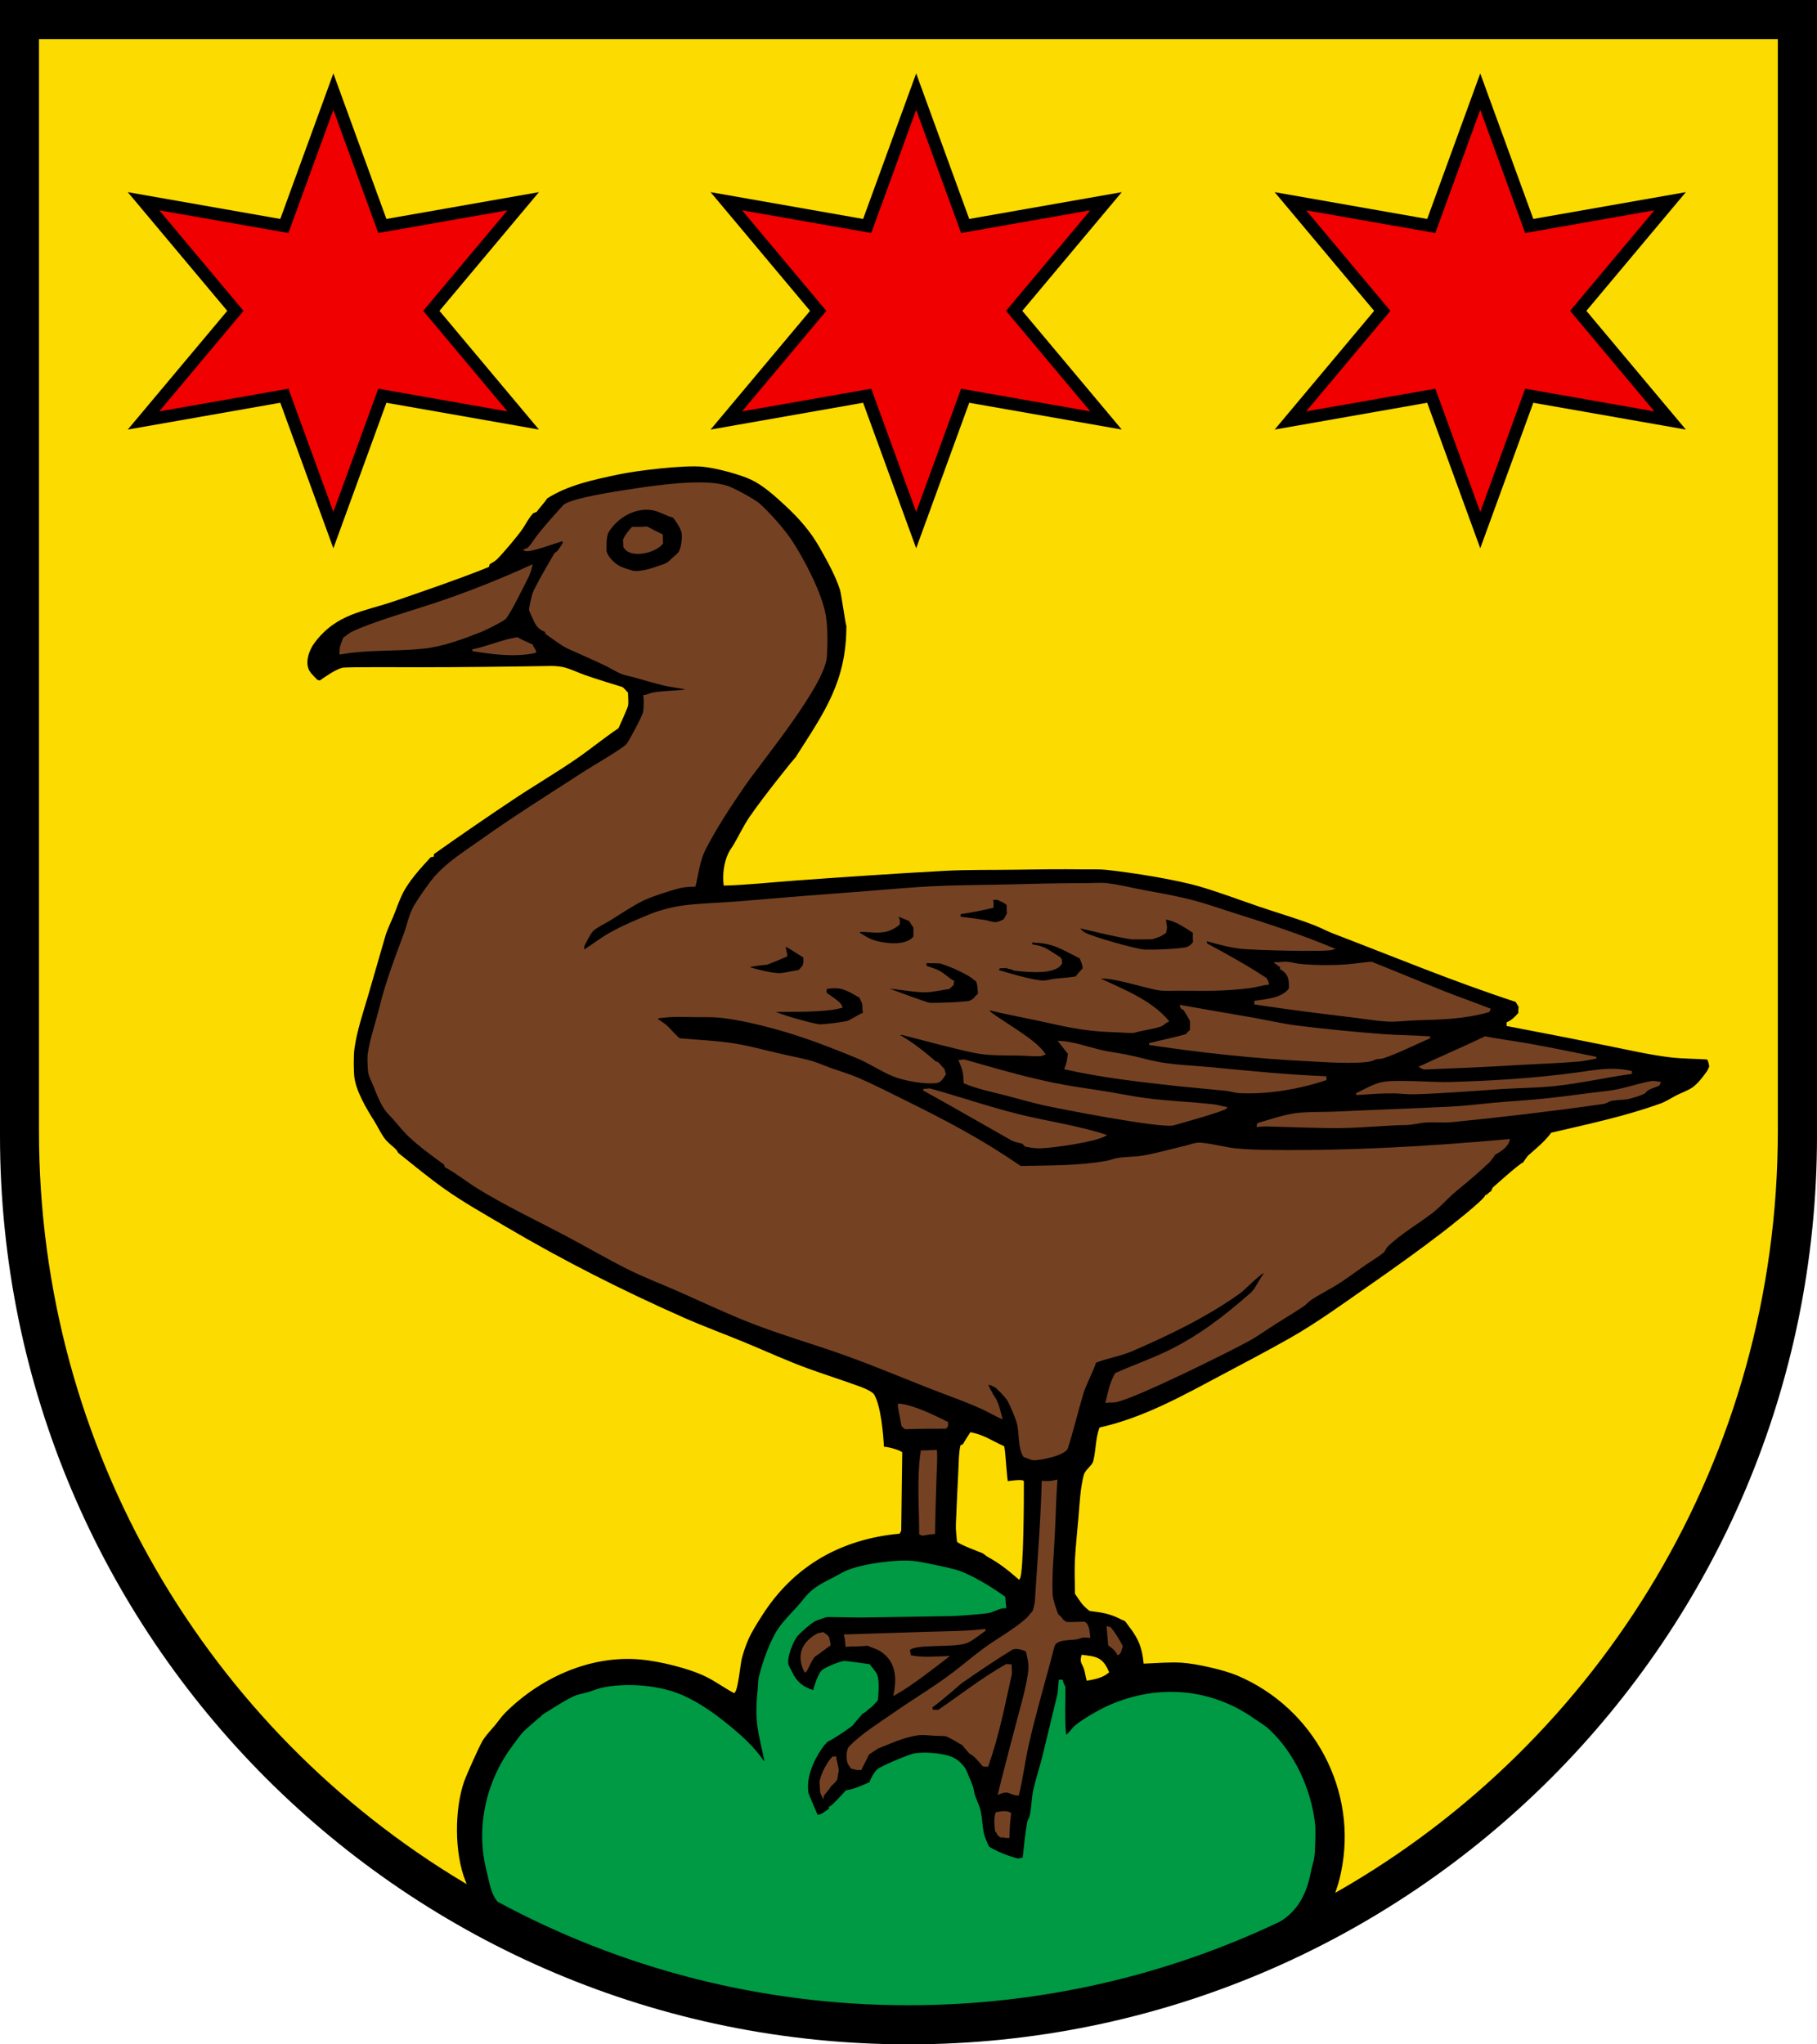<?xml version="1.0" encoding="utf-8"?>
<!-- Generator: Adobe Illustrator 10.0, SVG Export Plug-In . SVG Version: 3.0.0 Build 77)  -->
<!DOCTYPE svg PUBLIC "-//W3C//DTD SVG 1.0//EN"    "http://www.w3.org/TR/2001/REC-SVG-20010904/DTD/svg10.dtd">
<svg 
	 xmlns:x="http://ns.adobe.com/Extensibility/1.0/" xmlns:i="http://ns.adobe.com/AdobeIllustrator/10.0/" xmlns:graph="http://ns.adobe.com/Graphs/1.0/" i:viewOrigin="70.8662 729.9287" i:rulerOrigin="0 0" i:pageBounds="0 841 595 0"
	 xmlns="http://www.w3.org/2000/svg" xmlns:xlink="http://www.w3.org/1999/xlink" xmlns:a="http://ns.adobe.com/AdobeSVGViewerExtensions/3.0/"
	 width="283.465" height="318.897" viewBox="0 0 283.465 318.897" overflow="visible" enable-background="new 0 0 283.465 318.897"
	 xml:space="preserve">
	<g id="Wappenrand" i:layer="yes" i:dimmedPercent="50" i:rgbTrio="#4F00FFFF4F00">
	</g>
	<g id="CMYK_Wappen" i:layer="yes" i:dimmedPercent="50" i:rgbTrio="#000000000000">
		<path i:knockout="Off" fill-rule="evenodd" clip-rule="evenodd" d="M0,0h283.465v177.165c0,78.278-63.455,141.732-141.732,141.732
			S0,255.443,0,177.165V0z"/>
		<g>
			
				<path i:knockout="Off" fill-rule="evenodd" clip-rule="evenodd" fill="#FCDB00" stroke="#FCDB00" stroke-width="0.283" stroke-miterlimit="3.864" d="
				M263.363,67.215L247.671,48.49l15.692-18.726l-24.063,4.229l-8.369-22.953l-8.37,22.953l-24.063-4.228l15.692,18.725
				l-15.692,18.725l24.063-4.228l8.37,22.953l8.369-22.953L263.363,67.215z M175.363,67.215L159.671,48.49l15.692-18.726
				l-24.063,4.229l-8.369-22.953l-8.37,22.953l-24.063-4.228l15.692,18.725l-15.692,18.725l24.063-4.228l8.37,22.953l8.369-22.953
				L175.363,67.215z M84.438,67.215L68.745,48.49l15.693-18.726l-24.063,4.229L52.007,11.04l-8.371,22.953l-24.062-4.228
				L35.267,48.49L19.574,67.215l24.063-4.228l8.37,22.953l8.369-22.953L84.438,67.215z M208.567,294.951
				c0.457-1.302,0.681-2.383,0.776-2.834c2.708-12.803-4.198-25.79-16.306-30.898c-2.074-0.875-6.407-1.854-8.651-1.994
				c-1.862-0.116-3.964,0.063-5.841,0.14c-0.242-2.417-0.814-3.809-2.266-5.695c-0.088-0.113-0.62-0.847-0.664-0.884
				c-0.067-0.055-0.493-0.226-0.599-0.279c-1.868-0.952-2.883-1.076-4.983-1.356c-1.172-0.904-1.372-1.419-2.192-2.591
				c0-1.756-0.1-3.573,0-5.323c0.127-2.222,0.371-4.446,0.558-6.665c0.181-2.128,0.27-4.318,0.798-6.392
				c0.234-0.921,1.276-1.385,1.495-2.233c0.431-1.669,0.349-3.493,0.937-5.143c6.879-1.55,12.884-4.934,19.057-8.213
				c3.505-1.862,7.029-3.71,10.485-5.662c4.272-2.412,8.306-5.351,12.319-8.153c3.958-2.764,7.853-5.53,11.681-8.473
				c0.734-0.564,6.396-4.98,6.658-5.761c0.362-0.06,0.556-0.548,0.877-0.578l0.279-0.618c0.344-0.297,4.291-3.864,4.685-3.867
				c0.017-0.052,0.78-1.082,0.797-1.097c1.396-1.244,2.501-2.1,3.628-3.568c5.727-1.341,11.456-2.54,17.004-4.545
				c0.862-0.312,1.71-0.878,2.531-1.296c0.746-0.379,1.759-0.733,2.432-1.196c0.918-0.63,1.642-1.63,2.293-2.512
				c0.17-0.231,0.328-0.608,0.438-0.877c-0.054-0.441-0.135-0.888-0.399-1.256c-1.934-0.134-3.894-0.107-5.82-0.339
				c-3.272-0.393-6.578-1.168-9.808-1.814c-5.189-1.038-10.387-2.07-15.588-3.05v-0.359c0.814-0.362,1.228-0.845,1.834-1.495
				c-0.013-0.302-0.008-0.704,0.06-0.997c-0.148-0.325-0.368-0.604-0.538-0.917c-9.576-3.112-18.986-7.029-28.386-10.625
				c-1.064-0.407-2.083-0.967-3.149-1.375c-2.751-1.054-5.644-1.896-8.438-2.844c-3.054-1.037-6.113-2.2-9.203-3.117
				c-3.892-1.154-10.732-2.221-14.73-2.651c-1.212-0.13-2.524-0.063-3.748-0.08c-3.443-0.046-6.881-0.004-10.325,0.053
				c-3.755,0.063-7.578-0.02-11.322,0.186c-7.74,0.426-15.509,0.951-23.243,1.515c-3.651,0.266-7.3,0.673-10.963,0.777
				c-0.176-1.588,0.031-3.357,0.717-4.824c0.227-0.482,0.588-0.935,0.857-1.396c0.813-1.388,1.529-2.92,2.432-4.246
				c2.161-3.174,7.223-9.435,7.276-9.449c4.48-6.99,7.874-11.779,7.874-20.433c-0.104-0.09-0.811-5.069-0.997-5.661
				c-0.689-2.195-2.058-4.641-3.189-6.639c-1.482-2.616-3.289-4.635-5.481-6.665c-1.521-1.408-3.377-3.089-5.263-3.98
				c-1.858-0.879-5.726-1.884-7.734-2.054c-2.978-0.251-10.17,0.601-13.136,1.236c-3.836,0.822-7.822,1.625-11.163,3.787
				c-0.042,0.229-1.389,1.743-1.595,2.054c-0.095,0.037-0.488,0.192-0.538,0.239c-0.609,0.566-1.209,1.761-1.694,2.472
				c-0.724,1.06-3.118,3.908-4.027,4.765c-0.281,0.266-0.784,0.513-1.116,0.737c0.004,0.132-0.042,0.281-0.1,0.398
				c-4.751,1.907-9.596,3.549-14.432,5.223c-5.047,1.747-9.263,1.958-12.777,6.645c-0.866,1.155-1.617,3.247-0.718,4.618
				c0.301,0.458,0.826,0.917,1.196,1.335c0.159,0.062,0.33,0.109,0.498,0.14c0.971-0.668,2.361-1.663,3.488-1.994
				c0.504-0.147,10.702-0.08,11.682-0.08c6.96,0,13.93-0.086,20.89-0.2c0.661-0.011,1.647,0.087,2.273,0.279
				c0.977,0.3,1.957,0.772,2.93,1.116c1.948,0.689,3.932,1.268,5.9,1.894c0.052,0.016,0.674,0.706,0.758,0.797
				c0,0.596,0.108,1.425,0,1.993c-0.037,0.195-1.287,3.046-1.455,3.389c-2.295,1.549-4.436,3.326-6.718,4.884
				c-3.224,2.2-6.62,4.186-9.867,6.359c-4.117,2.754-8.217,5.57-12.26,8.432v0.339c-0.147,0.021-0.296,0.055-0.438,0.1
				c-1.553,1.691-3.428,3.713-4.445,5.781c-0.555,1.127-0.965,2.395-1.448,3.562c-0.4,0.967-0.935,2.019-1.223,3.017l-2.671,9.23
				c-0.805,2.752-1.801,5.636-2.173,8.492c-0.127,0.974-0.116,3.34,0,4.326c0.263,2.236,1.937,5.054,3.13,6.938
				c0.582,0.92,1.18,2.266,1.894,3.05c0.46,0.506,1.062,0.942,1.555,1.436c0.152,0.152,0.19,0.403,0.358,0.538
				c2.338,1.875,4.673,3.804,7.117,5.542c3.049,2.168,6.461,4.07,9.688,5.974c8.895,5.245,18.218,9.963,27.668,14.14
				c3.188,1.409,6.485,2.616,9.707,3.947c3.219,1.33,6.438,2.819,9.708,4.007c2.725,0.989,5.491,1.859,8.213,2.857
				c0.451,0.166,1.814,0.714,2.093,1.189c1.019,1.738,1.404,6.183,1.495,8.173c0.715,0.005,2.243,0.42,2.851,0.797l-0.159,12.14
				c-0.001,0.026-0.179,0.32-0.199,0.359c-9.051,0.848-16.479,4.988-21.442,12.758c-0.796,1.246-1.678,2.61-2.259,3.967
				c-0.374,0.872-0.78,2.068-0.997,2.99c-0.2,0.853-0.565,4.776-1.057,5.124c-1.462-0.786-2.84-1.804-4.325-2.532
				c-2.696-1.32-7.304-2.427-10.267-2.691c-7.873-0.703-15.72,2.883-21.209,8.373c-0.54,0.54-1.001,1.228-1.488,1.82
				c-0.657,0.8-1.567,1.721-2.08,2.605c-0.557,0.961-2.524,5.346-2.891,6.419c-1.447,4.245-1.56,11.042,0.272,15.634
				c-39.696-23.746-66.293-67.3-66.293-117.099V6.26h270.99v170.218C277.209,227.253,249.56,271.536,208.567,294.951z"/>
			
				<path i:knockout="Off" fill-rule="evenodd" clip-rule="evenodd" fill="#FCDB00" stroke="#FCDB00" stroke-width="0.283" stroke-miterlimit="3.864" d="
				M169.636,262.015c1.115-0.196,2.362-0.431,3.229-1.196c-0.909-2.175-1.892-2.301-4.026-2.532
				c-0.237,1.015-0.002,0.971,0.339,1.834C169.407,260.703,169.461,261.408,169.636,262.015z"/>
			
				<path i:knockout="Off" fill-rule="evenodd" clip-rule="evenodd" fill="#FCDB00" stroke="#FCDB00" stroke-width="0.283" stroke-miterlimit="3.864" d="
				M158.972,246.227c0.597-0.866,0.631-12.862,0.617-15.13c-0.262-0.221-2.225,0.071-2.451,0.1c-0.209-0.33-0.382-4.597-0.599-5.502
				c-1.953-0.865-2.957-1.689-5.083-2.133c-0.391,0.604-0.798,1.229-1.156,1.854c-0.116,0.03-0.235,0.078-0.339,0.14
				c-0.261,1.168-0.237,2.4-0.299,3.588c-0.148,2.891-0.276,5.78-0.398,8.672c-0.035,0.824,0.106,1.743,0.159,2.571
				c0.019,0.288,3.622,1.646,3.888,1.754c0.232,0.096,0.602,0.46,0.856,0.598C155.976,243.717,157.431,244.882,158.972,246.227z"/>
		</g>
		<g>
			
				<path i:knockout="Off" fill-rule="evenodd" clip-rule="evenodd" fill="#009944" stroke="#009944" stroke-width="0.283" stroke-miterlimit="3.864" d="
				M166.247,270.866c0.737-0.57,1.088-1.203,1.555-1.595c1.29-1.084,3.883-2.549,5.462-3.229c7.409-3.193,15.573-2.573,22.227,2.093
				c0.756,0.53,1.652,1.036,2.332,1.655c4.035,3.674,6.682,9.529,7.216,14.931c0.088,0.884,0,4.112-0.14,4.983
				c-0.093,0.58-0.286,1.178-0.419,1.754c-0.342,1.496-0.901,5.827-4.886,8.18c-17.552,8.346-37.173,13.014-57.88,13.014
				c-23.141,0-44.928-5.83-63.983-16.108c-1.104-1.299-1.319-3.335-1.663-4.647c-1.766-6.729-0.123-14.063,4.046-19.556
				c0.536-0.706,1.213-1.751,1.874-2.352c0.704-0.64,1.469-1.287,2.192-1.914c0.153-0.001,0.459-0.438,0.459-0.438
				c1.306-0.818,3.641-2.348,4.964-2.931c0.658-0.29,1.479-0.412,2.172-0.618c0.713-0.211,1.43-0.517,2.153-0.678
				c3.506-0.779,8.252-0.452,11.621,0.798c2.731,1.013,5.303,2.775,7.555,4.585c2.219,1.782,4.374,3.641,5.98,6.02h0.339
				c-1.003-4.861-1.623-6.149-1.076-11.303c0.067-0.634,0.046-1.38,0.199-1.994c0.572-2.289,1.781-5.813,3.229-7.754
				c0.829-1.113,1.885-2.151,2.811-3.19c0.567-0.637,1.077-1.344,1.674-1.953c1.084-1.106,2.688-1.854,4.047-2.559
				c0.581-0.301,1.175-0.675,1.774-0.93c2.569-1.093,7.766-1.768,10.465-1.495c1.218,0.124,5.237,0.99,6.479,1.335
				c2.302,0.642,5.75,2.792,7.675,4.187c0.014,0.52,0.093,1.037,0.14,1.555c-0.662-0.066-1.898,0.588-2.492,0.738
				c-0.691,0.175-4.941,0.482-5.82,0.499c-4.758,0.088-9.515,0.15-14.272,0.226c-0.417,0.007-5.111-0.099-5.303-0.066
				c-0.164,0.028-1.706,0.565-1.834,0.638c-0.819,0.471-2.061,1.578-2.711,2.253c-0.767,0.797-1.841,3.6-1.535,4.685
				c0.11,0.392,0.431,0.854,0.604,1.236c0.717,1.563,1.845,2.422,3.482,2.89c0.176-0.752,0.76-2.552,1.296-3.11
				c0.488-0.509,2.791-1.4,3.429-1.475c0.199-0.023,3.496,0.424,3.906,0.499c0.304,0.44,0.863,0.994,1.076,1.455
				c0.438,0.942,0.236,2.942,0.16,3.967c-0.46,0.532-0.826,0.981-1.396,1.355c0,0-0.763,0.747-0.897,0.638
				c-0.51,0.62-1.071,1.216-1.555,1.854c0.013,0.089-2.633,1.948-4.026,2.631c0,0-0.292,0.404-0.419,0.458
				c-1.541,2.028-3.008,5.024-2.531,7.675c0.022,0.125,1.311,3.166,1.455,3.469c0.772,0.048,1.355-0.638,1.993-0.977v-0.319
				c0.41-0.074,2.379-2.303,2.592-2.532c1.364-0.204,2.475-0.769,3.728-1.295c0.123-0.575,0.776-1.625,1.116-1.954
				c0.528-0.512,4.792-2.285,5.661-2.472c1.508-0.323,4.411-0.073,5.841,0.479c0.942,0.364,2.002,1.366,2.332,2.252
				c0.515,1.381,0.952,2.006,1.136,3.19c-0.104,0.074,0.534,1.546,0.798,2.232c0.475,1.234,0.399,3.054,0.758,4.386
				c0.168,0.626,0.507,1.279,0.737,1.894c1.899,1.266,4.685,1.954,4.685,1.954c0.257-0.063,0.575-0.154,0.837-0.16
				c0.218-1.877,0.38-3.802,0.718-5.661c0.053-0.292,0.271-0.538,0.339-0.797c0.362-1.377,0.309-2.946,0.638-4.346
				c0.409-1.738,0.987-3.462,1.415-5.203c0.77-3.126,1.518-6.259,2.272-9.389c0.17-0.701,0.161-1.617,0.26-2.353h0.358
				c0.075,0.265,0.169,0.602,0.398,0.997C166.109,265.02,165.897,269.131,166.247,270.866z"/>
		</g>
		<g>
			<g>
				
					<path i:knockout="Off" fill-rule="evenodd" clip-rule="evenodd" fill="#744223" stroke="#744223" stroke-width="0.283" stroke-miterlimit="3.864" d="
					M172.387,177.094c-4.418-1.42-9.06-2.055-13.555-3.17c-4.644-1.15-9.198-2.739-13.814-4.007l-0.159,0.027
					c-0.258,0.043-0.518,0.033-0.777,0.033c4.613,2.537,9.166,5.191,13.754,7.774c0.461,0.26,1.234,0.386,1.754,0.539
					c0.119,0.156,0.254,0.307,0.399,0.438c0.696,0.146,1.601,0.279,2.312,0.259C164.286,178.93,170.719,178.025,172.387,177.094z"/>
				
					<path i:knockout="Off" fill-rule="evenodd" clip-rule="evenodd" fill="#744223" stroke="#744223" stroke-width="0.283" stroke-miterlimit="3.864" d="
					M258.779,169.22l0.14-0.339c-0.377-0.043-0.972-0.168-1.336-0.1c-2.318,0.435-4.419,1.255-6.804,1.528
					c-3.044,0.348-6.079,0.787-9.123,1.123c-2.892,0.318-5.813,0.469-8.711,0.737c-2.226,0.207-4.488,0.486-6.718,0.598
					c-5.82,0.291-11.647,0.472-17.469,0.758c-1.882,0.093-5.049,0.015-6.791,0.279c-1.889,0.286-3.848,0.981-5.681,1.495
					c-0.063,0.1-0.105,0.24-0.1,0.358c1.145-0.162,2.381-0.048,3.528-0.02c2.69,0.066,5.383,0.169,8.073,0.199
					c3.747,0.041,7.415-0.367,11.143-0.479h0.319c1.102,0,2.138-0.337,3.229-0.398c1.354-0.077,2.708,0.078,4.086-0.06
					c7.866-0.787,15.736-1.712,23.562-2.831c0.428-0.061,0.881-0.418,1.336-0.499c0.86-0.152,1.805-0.108,2.651-0.299
					c0.636-0.144,1.8-0.499,2.372-0.797c0.193-0.102,0.334-0.385,0.518-0.499C257.516,169.662,258.227,169.484,258.779,169.22z"/>
				
					<path i:knockout="Off" fill-rule="evenodd" clip-rule="evenodd" fill="#744223" stroke="#744223" stroke-width="0.283" stroke-miterlimit="3.864" d="
					M191.264,172.808c-0.642-0.109-1.265-0.326-1.913-0.398c-3.518-0.396-7.104-0.515-10.605-0.977
					c-1.881-0.249-3.785-0.638-5.661-0.95c-2.202-0.367-4.419-0.665-6.617-1.043c-5.369-0.926-10.713-2.524-15.947-4.007
					c-0.257-0.073-0.531,0.06-0.798,0.06c0.579,1.295,0.707,1.896,0.758,3.389c1.963,0.836,4.206,1.282,6.26,1.814
					c2.022,0.523,4.045,1.104,6.079,1.575c1.891,0.437,18.432,3.678,20.272,3.13C183.657,175.23,190.983,173.213,191.264,172.808z"
					/>
				
					<path i:knockout="Off" fill-rule="evenodd" clip-rule="evenodd" fill="#744223" stroke="#744223" stroke-width="0.283" stroke-miterlimit="3.864" d="
					M211.616,170.675c1.915-0.128,3.903-0.284,5.82-0.259c1.047,0.014,2.104,0.168,3.15,0.14c4.556-0.126,9.164-0.521,13.714-0.817
					c2.714-0.177,5.494-0.175,8.192-0.458c3.942-0.413,8.006-1.34,11.961-1.894v-0.199c-3.016-0.679-5.435-0.161-8.512,0.259
					c-6.496,0.886-13.217,1.296-19.774,1.476c-2.518,0.068-8.351-0.415-10.466,0C214.357,169.185,212.818,170.065,211.616,170.675z"
					/>
				
					<path i:knockout="Off" fill-rule="evenodd" clip-rule="evenodd" fill="#744223" stroke="#744223" stroke-width="0.283" stroke-miterlimit="3.864" d="
					M206.792,168.382v-0.359c-5.882-0.244-11.707-0.808-17.562-1.382c-2.775-0.272-5.76-0.353-8.491-0.851
					c-1.662-0.304-3.303-0.808-4.964-1.137c-1.39-0.274-2.833-0.438-4.206-0.771c-2.072-0.503-4.127-1.261-6.259-1.382
					c0.481,0.605,0.931,1.248,1.435,1.834c-0.126,0.949-0.177,1.491-0.538,2.352c5.728,1.285,11.553,1.945,17.376,2.578
					c2.551,0.277,5.109,0.482,7.661,0.75c0.681,0.072,1.434,0.323,2.093,0.359C197.687,170.611,202.679,169.756,206.792,168.382z"/>
				
					<path i:knockout="Off" fill-rule="evenodd" clip-rule="evenodd" fill="#744223" stroke="#744223" stroke-width="0.283" stroke-miterlimit="3.864" d="
					M249.012,164.993c-3.515-0.71-7.034-1.447-10.564-2.073c-2.247-0.397-4.521-0.688-6.758-1.116
					c-3.336,1.604-6.753,3.055-10.106,4.625c0.094,0.061,0.532,0.264,0.638,0.259c4.797-0.198,9.602-0.381,14.393-0.678
					c3.286-0.203,6.586-0.289,9.867-0.578C247.323,165.358,248.172,165.118,249.012,164.993z"/>
				
					<path i:knockout="Off" fill-rule="evenodd" clip-rule="evenodd" fill="#744223" stroke="#744223" stroke-width="0.283" stroke-miterlimit="3.864" d="
					M223.078,161.804c-2.44-0.186-4.896-0.172-7.336-0.358c-4.454-0.34-9.005-0.774-13.435-1.336
					c-2.26-0.286-4.532-0.822-6.777-1.216c-3.768-0.661-7.539-1.295-11.303-1.974c0.037,0.311,0.235,0.401,0.498,0.519
					c0.383,0.548,0.725,1.19,1.057,1.774v1.515c-0.239,0.205-0.521,0.456-0.697,0.718c-1.908,0.542-3.862,0.915-5.781,1.415
					c8.153,1.238,16.361,2.108,24.598,2.532c2.375,0.123,7.438,0.49,9.867,0.04c0.293-0.054,0.587-0.241,0.878-0.319
					c0.351-0.095,0.76-0.059,1.096-0.16C217.479,164.433,221.239,162.624,223.078,161.804z"/>
				
					<path i:knockout="Off" fill-rule="evenodd" clip-rule="evenodd" fill="#744223" stroke="#744223" stroke-width="0.283" stroke-miterlimit="3.864" d="
					M232.228,157.757c0.062-0.1,0.119-0.208,0.159-0.318c-2.386-0.953-4.826-1.78-7.216-2.731c-3.744-1.49-7.457-3.06-11.202-4.545
					c-0.054-0.021-2.665,0.284-2.95,0.319c-2.306,0.278-5.907,0.257-8.213,0.02c-0.707-0.073-1.413-0.308-2.133-0.339
					c-0.525-0.022-1.063,0.094-1.595,0.08c0.229,0.188,0.483,0.382,0.757,0.498v0.359c1.338,0.758,1.421,1.735,1.376,3.15
					c-1.123,1.564-3.594,1.735-5.382,1.993v0.319c5.175,0.79,10.354,1.422,15.548,2.053c1.678,0.204,3.398,0.504,5.083,0.598
					c1.422,0.08,2.932-0.149,4.359-0.193C224.858,158.896,228.339,158.845,232.228,157.757z"/>
				
					<path i:knockout="Off" fill-rule="evenodd" clip-rule="evenodd" fill="#744223" stroke="#744223" stroke-width="0.283" stroke-miterlimit="3.864" d="
					M156.839,286.555h0.498c0-1.172,0.13-2.519,0.259-3.688c-0.685-0.342-1.427-0.195-2.152-0.04
					c-0.287,0.889-0.158,1.828-0.08,2.751c0.269,0.124,0.269,0.666,0.558,0.711C156.063,286.687,156.502,286.313,156.839,286.555z"
					/>
				
					<path i:knockout="Off" fill-rule="evenodd" clip-rule="evenodd" fill="#744223" stroke="#744223" stroke-width="0.283" stroke-miterlimit="3.864" d="
					M158.832,279.937c0.634-2.62,0.958-5.325,1.555-7.954c1.15-5.072,2.679-10.106,3.967-15.15c0.328-1.285,2.564-1.082,3.488-1.236
					c1.158-0.193,0.468-0.371,2.093-0.259c-0.082-0.687-0.09-1.913-0.797-2.232c-0.94,0.008-1.851,0.088-2.791,0.04
					c-0.189-0.145-0.392-0.278-0.598-0.399c-0.127-0.309-0.798-0.896-0.798-0.896c-0.295-0.787-0.842-2.305-0.877-3.13
					c-0.13-3.03,0.185-6.232,0.339-9.27c0.144-2.819,0.203-5.658,0.398-8.473c-0.769,0.181-1.289,0.23-2.152,0.16
					c-0.171,6.251-0.692,12.477-1.076,18.718c-0.025,0.406-0.259,1.092-0.359,1.515c-0.34,0.354-0.638,0.814-0.996,1.136
					c-2.119,1.903-4.568,3.151-6.817,4.824c-1.598,1.188-3.13,2.488-4.705,3.688c-2.915,2.221-6.155,4.128-9.162,6.232
					c-2.136,1.495-5.104,3.318-6.964,5.27c-0.462,0.484-0.413,1.854-0.239,2.432c0.036,0.119,0.405,0.646,0.498,0.797
					c0.525,0.129,0.893,0.272,1.436,0.219c0.378-0.808,0.819-1.583,1.196-2.392l1.455-0.957c2.104-0.823,4.204-1.836,6.479-2.093
					c0.729-0.083,1.678,0.063,2.425,0.093c0.194,0.008,1.64,0.046,1.701,0.066c0.828,0.281,1.898,1.004,2.691,1.436
					c0.042,0.111,1.136,1.335,1.136,1.335c0.825,0.385,1.45,1.315,2.054,1.954c0.214,0.028,0.422,0.04,0.638,0.04
					c1.672-4.678,2.61-9.585,3.688-14.433c0,0-0.064-1.1-0.06-1.256c-0.229-0.025-0.448-0.04-0.678-0.04
					c-3.69,2.082-7.112,4.773-10.604,7.156c-0.304-0.024-0.594-0.04-0.897-0.04c-0.188-0.146-0.17-0.379-0.159-0.598
					c1.53-1.082,4.524-3.728,4.524-3.728c2.632-1.838,5.239-3.604,7.974-5.283c0.541-0.332,1.82-0.028,2.332,0.299
					c0.226,0.925,0.503,2.016,0.399,2.99c-0.241,2.261-0.993,4.89-1.575,7.077c-1.075,4.043-2.146,8.1-3.149,12.16
					C157.476,279.042,157.531,279.937,158.832,279.937z"/>
				
					<path i:knockout="Off" fill-rule="evenodd" clip-rule="evenodd" fill="#744223" stroke="#744223" stroke-width="0.283" stroke-miterlimit="3.864" d="
					M128.094,279.598l0.265,0.566c0.022-0.218,1.125-1.344,1.125-1.563c1-0.938,1-0.938,1.063-1.456
					c0.01-0.261,0.182-0.914,0.159-1.077c-0.088-0.635-0.291-1.307-0.398-1.954c-0.126,0.03-0.269,0.053-0.398,0.04
					c-0.884,1.018-1.626,2.428-1.914,3.748C127.964,278.043,128.102,279.277,128.094,279.598z"/>
				
					<path i:knockout="Off" fill-rule="evenodd" clip-rule="evenodd" fill="#744223" stroke="#744223" stroke-width="0.283" stroke-miterlimit="3.864" d="
					M139.556,264.308c2.877-1.656,5.587-3.835,8.213-5.841c-1.919,0.068-3.896,0.273-5.781-0.14
					c-0.087-0.325-0.124-0.665-0.179-0.997c0.995-1.137,7.399-0.334,9.209-1.256c0.894-0.455,1.854-1.254,2.691-1.834
					c-2.924,0.354-5.952,0.35-8.891,0.439c-4.333,0.131-8.665,0.269-12.997,0.418c0.169,0.507,0.165,1.104,0.22,1.635
					c1.104-0.08,2.229-0.02,3.329-0.159c0.641,0.301,1.52,0.534,2.093,0.917C139.918,259.127,140.069,261.669,139.556,264.308z"/>
				
					<path i:knockout="Off" fill-rule="evenodd" clip-rule="evenodd" fill="#744223" stroke="#744223" stroke-width="0.283" stroke-miterlimit="3.864" d="
					M125.608,260.727c0.337-0.24,0.952-2.112,1.563-2.5c0.452-0.287,1.945-1.44,2.25-1.625c0.057-0.235-0.202-0.826-0.171-1.065
					c-0.17-0.392-0.53-0.548-0.856-0.797c-0.209,0.068-0.689,0.118-0.838,0.199C125.635,255.979,124.171,257.852,125.608,260.727z"
					/>
				
					<path i:knockout="Off" fill-rule="evenodd" clip-rule="evenodd" fill="#744223" stroke="#744223" stroke-width="0.283" stroke-miterlimit="3.864" d="
					M174.42,258.028c0.327-0.104,0.521-0.991,0.598-1.236c-0.538-1.007-1.106-1.967-1.833-2.851l-0.399-0.1l0.239,2.731
					C173.568,256.987,174.101,257.389,174.42,258.028z"/>
				
					<path i:knockout="Off" fill-rule="evenodd" clip-rule="evenodd" fill="#744223" stroke="#744223" stroke-width="0.283" stroke-miterlimit="3.864" d="
					M143.901,239.409c0.607-0.108,1.217-0.22,1.834-0.259c0.024-2.993,0.156-5.98,0.232-8.971c0.033-1.274,0.156-2.594,0.066-3.867
					c-0.752,0.014-1.499,0.093-2.252,0.079c-0.633,4.219-0.239,8.606-0.239,12.858L143.901,239.409z"/>
				
					<path i:knockout="Off" fill-rule="evenodd" clip-rule="evenodd" fill="#744223" stroke="#744223" stroke-width="0.283" stroke-miterlimit="3.864" d="
					M134.792,158.076c-0.318-1.485,0.223-0.954-0.618-2.552c-1.99-1.148-2.933-1.809-5.282-1.375
					c-0.232,0.739,0.006,0.905,0.529,1.203l0.527,0.372c0.451,0.367,1.144,0.763,1.335,1.355c-2.62,0.766-8.148,0.579-10.884,0.638
					c1.105,0.647,6.518,2.155,7.555,2.213c0.375,0.021,3.974-0.362,4.485-0.618C133.259,158.902,133.926,158.411,134.792,158.076z
					 M152.074,155.784c-0.064-0.146,0.638-0.698,0.638-0.698c-0.026-0.522-0.055-1.633-0.358-2.133
					c-0.33-0.175-0.474-0.361-0.758-0.559c-1.149-0.798-3.589-1.868-4.863-2.232c-0.189-0.054-2.009-0.065-2.333-0.06v0.638
					c0.643,0.27,1.377,0.449,1.994,0.758c0.832,0.416,1.499,1.152,2.312,1.595c-0.043,0.16-0.075,0.332-0.079,0.498l-0.599,0.558
					c-1.188,0.137-2.547,0.499-3.728,0.499c-1.92,0-4.496-0.561-6.538-0.658c0.941,0.358,6.711,2.509,7.256,2.572
					c0.517,0.059,5.465-0.083,6.259-0.319C151.571,156.155,151.817,155.951,152.074,155.784z M167.941,152.435
					c0.043-0.207,0.967-1.18,1.097-1.335c0-0.735-0.242-1.014-0.479-1.695c-3.041-1.558-4.309-2.393-7.109-2.491l-0.323-0.042
					l-0.324-0.014c0.032,0.24,0.162,0.351,0.162,0.594c1.831,0.241,2.262,0.643,3.847,1.654l0.297,0.186
					c0.191,0.096,0.282,0.197,0.401,0.412c0.036,0.173,0.053,0.362,0.04,0.539c-0.876,1.714-5.373,1.244-7.129,1.047
					c0.127-0.07-1.56-0.381-1.423-0.429c-0.367,0.023-0.729,0.04-1.097,0.04c-0.078,0.177-0.191,0.353-0.318,0.499
					c2.218,0.655,4.595,1.391,6.877,1.695c0.567,0.075,1.481-0.212,2.073-0.279C165.66,152.685,166.827,152.642,167.941,152.435z
					 M124.665,151.438c0.857-0.887,0.857-0.921,0.798-2.173c-1.019-0.576-1.975-1.311-3.03-1.814
					c-0.04,0.521,0.224,1.109,0.239,1.654c-0.215,0.11-2.905,1.219-3.03,1.236c-0.676,0.092-2.438,0.178-3.089,0.558
					c1.533,0.441,3.194,0.913,4.784,1.037C122.148,152,123.781,151.562,124.665,151.438z M186.28,146.953
					c-0.075-0.504-0.04-1.027-0.04-1.535c-1.396-0.846-2.827-1.947-4.484-2.133c0.013,0.401,0.093,0.798,0.14,1.196
					c0.105,0.039-0.1,0.934-0.1,0.934c-0.687,0.554-1.245,0.698-2.054,0.96c-0.051,0.017-3.11,0.036-3.329,0
					c-2.532-0.417-5.577-1.166-8.113-1.754c0.023,0.352,0.635,0.823,0.878,0.957c1.294,0.713,7.813,2.536,9.229,2.671
					c1.022,0.098,5.903-0.087,6.816-0.398C185.647,147.705,186.058,147.333,186.28,146.953z M142.646,146.115v-1.495
					c-0.258-0.302-0.498-0.692-0.697-1.036c-0.672-0.329-1.43-0.6-2.133-0.857c0.402,0.726,0.438,0.502,0.438,1.396
					c-2.021,1.732-3.875,1.096-6.22,1.096v0.399c0.597,0.323,1.252,0.793,1.874,1.036
					C137.533,147.291,141.429,147.866,142.646,146.115z M156.699,143.484c0.177-0.34,0.388-0.663,0.538-1.017
					c-0.076-0.455-0.02-0.918-0.061-1.375c-0.509-0.434-1.047-0.664-1.674-0.897c-0.265,0.063-0.532,0.015-0.797,0.06
					c0.229,0.419,0.165,0.758,0.139,1.235c-1.701,0.41-3.383,0.734-5.123,0.977v0.658c1.294,0.157,2.6,0.32,3.888,0.519
					c0.49,0.075,1.104,0.317,1.574,0.339C155.719,144.007,156.247,143.731,156.699,143.484z M105.091,80.63
					c-1.097-0.292-2.285-1.032-3.389-1.196c-2.752-0.41-5.529,1.259-6.917,3.588c-0.175,0.294-0.3,1.276-0.3,1.615
					c0,0.175-0.019,1.279,0,1.355c0.27,1.099,1.451,2.149,2.452,2.591c0.297,0.131,1.716,0.601,1.974,0.618
					c1.052,0.072,2.515-0.304,3.488-0.658c0.504-0.183,1.242-0.379,1.694-0.638c0.304-0.174,0.667-0.576,0.937-0.817
					c0.29-0.258,0.65-0.541,0.897-0.837c0.497-0.596,0.716-2.631,0.519-3.289C106.212,82.182,105.604,81.269,105.091,80.63z
					 M170.872,212.458c-0.551,1.705-1.528,3.32-2.033,5.023c-0.828,2.792-1.48,5.59-2.372,8.372
					c-0.341,1.06-4.319,1.844-5.283,1.794c-0.178-0.009-1.175-0.415-1.415-0.499c-0.928-1.509-0.53-3.637-1.036-5.322
					c-0.229-0.766-1.084-2.831-1.495-3.489c-0.294-0.469-0.833-0.959-1.196-1.396c-0.204-0.064-0.371-0.421-0.674-0.603
					c-0.475-0.284-1.22-0.633-1.379-0.334c0.224,0.293,0.292,0.671,0.498,0.977c0,0,0.287,0.353,0.22,0.438
					c1.046,1.476,1.022,2.026,1.494,3.748c-0.967-0.443-1.889-0.992-2.851-1.435c-2.699-1.244-5.621-2.238-8.392-3.329
					c-4.384-1.727-8.737-3.558-13.176-5.143c-5.117-1.828-10.385-3.309-15.43-5.343c-3.482-1.404-6.91-3.021-10.345-4.545
					c-2.671-1.185-5.488-2.238-8.094-3.548c-3.326-1.673-6.566-3.581-9.867-5.316c-4.368-2.297-9.326-4.662-13.495-7.243
					c-1.707-1.057-3.247-2.321-5.023-3.289l-0.139-0.398c-1.972-1.46-4.027-2.898-5.781-4.625c-0.758-0.746-1.439-1.636-2.152-2.432
					c-0.418-0.466-0.933-0.953-1.296-1.456c-0.715-0.989-1.313-2.538-1.761-3.668c-0.24-0.606-0.597-1.257-0.771-1.874
					c-0.122-0.433-0.2-2.485-0.139-2.971c0.28-2.227,1.298-5.151,1.847-7.416c0.953-3.93,2.398-7.675,3.801-11.462
					c0.511-1.38,0.838-3.141,1.608-4.405c0.762-1.253,2.292-3.496,3.249-4.565c1.986-2.22,4.754-3.944,7.169-5.661
					c5.187-3.685,10.595-7.064,15.934-10.525c1.323-0.857,5.808-3.453,6.678-4.286c0.375-0.358,2.56-4.47,2.691-5.123
					c0.1-0.489,0.154-1.991,0.04-2.552c0.488-0.044,0.938-0.321,1.415-0.398c1.618-0.265,3.329-0.262,4.964-0.438l0.14-0.299
					c-1.095-0.251-2.24-0.338-3.329-0.598c-1.653-0.394-3.305-0.901-4.943-1.355c-0.536-0.148-1.163-0.236-1.675-0.438
					c-0.88-0.347-1.81-0.947-2.678-1.362c-1.91-0.914-3.86-1.761-5.794-2.625c-0.825-0.368-2.583-1.677-3.389-2.252
					c0-0.114-0.049-0.24-0.1-0.339c-1.054-0.394-1.408-0.934-1.834-1.927c-0.189-0.442-0.457-0.907-0.599-1.362
					c-0.071-0.232,0.467-2.405,0.499-2.492c0.419-1.151,2.713-5.095,3.448-6.319c0.439-0.135,1.013-1.172,1.236-1.495
					c0.018-0.026,0.065-0.531,0.1-0.638c-1.251,0.305-5.307,1.907-6.08,1.575c0.082-0.037,0.539-0.237,0.578-0.279
					c0.613-0.652,1.092-1.49,1.654-2.193c1.203-1.504,2.524-2.95,3.808-4.386c0.99-1.107,9.213-2.3,10.465-2.491
					c3.721-0.57,11.538-1.75,15.13-0.499c1.008,0.351,4.156,2.038,4.964,2.771c1.576,1.432,3.765,3.902,4.943,5.681
					c1.917,2.893,4.771,8.378,5.282,11.761c0.29,1.923,0.264,4.377,0.14,6.279c-0.291,4.443-10.286,16.464-12.798,20.134
					c-2.14,3.127-4.416,6.549-6.139,9.947c-0.868,1.712-1.081,3.792-1.535,5.642c-0.732,0.037-1.624,0.067-2.332,0.239
					c-1.366,0.331-4.609,1.381-5.821,1.994c-1.739,0.88-3.484,2.053-5.143,3.09c-0.79,0.493-1.908,0.994-2.592,1.595
					c-0.464,0.408-1.217,1.945-1.495,2.531c-0.03,0.064,0.028,0.631,0.04,0.738c1.361-0.844,2.661-1.882,4.047-2.671
					c1.974-1.123,4.369-2.135,6.479-2.99c1.472-0.597,3.426-1.084,4.983-1.296c2.781-0.378,5.725-0.404,8.531-0.638
					c5.62-0.468,11.238-0.948,16.864-1.355c4.421-0.32,8.868-0.765,13.296-0.997c4.253-0.223,8.537-0.202,12.797-0.318
					c3.742-0.103,7.479-0.18,11.223-0.18c1.085,0,2.301-0.114,3.369,0c1.89,0.203,3.824,0.71,5.701,1.057
					c2.569,0.474,5.207,0.938,7.734,1.595c2.294,0.596,4.571,1.423,6.837,2.133c5.079,1.591,10.155,3.27,15.07,5.323
					c-1.105,0.375-12.403,0.066-14.433-0.16c-1.73-0.192-3.798-0.76-5.481-1.236c0.052,0.22,0.12,0.435,0.159,0.658
					c3.161,1.707,6.315,3.435,9.31,5.422c0.103,0.195,0.259,0.545,0.299,0.757c-0.945,0.114-1.854,0.418-2.791,0.538
					c-3.545,0.456-7.051,0.471-10.618,0.406c-1.154-0.021-2.549,0.11-3.674-0.067c-2.189-0.342-7.439-2.171-9.549-1.774
					c3.753,1.783,8.271,3.467,11.004,6.718c-0.394,0.155-0.723,0.557-1.097,0.697c-1.103,0.414-2.507,0.551-3.668,0.857
					c-0.154,0.041-0.362,0.125-0.519,0.14c-0.747,0.072-1.633-0.046-2.392-0.066c-4.909-0.137-7.092-0.61-12.12-1.728
					c-2.689-0.598-5.42-1.068-8.093-1.734v0.398c2.491,1.938,7.074,4.305,8.611,6.559c-0.104,0.024-0.428,0.196-0.458,0.199
					c-1.102,0.102-2.353-0.067-3.469-0.08c-2.215-0.025-4.807,0.047-6.997-0.418c-3.764-0.801-7.507-1.857-11.242-2.791
					c-0.073-0.019-0.71,0-0.837,0c2.272,1.321,3.925,2.577,5.9,4.306c0.123,0.107,0.355,0.124,0.479,0.22
					c0.346,0.271,0.583,0.719,0.937,0.996c0.048,0.229,0.083,0.493,0.199,0.698c-0.289,0.424-0.655,1.159-1.216,1.256
					c-1.684,0.291-5.152-0.328-6.798-0.997c-1.925-0.783-3.714-2.028-5.641-2.831c-3.498-1.456-7.174-2.875-10.805-3.987
					c-3.035-0.93-7.486-2.044-10.604-2.353c-1.455-0.144-3.017-0.067-4.485-0.1c-1.791-0.04-3.567-0.076-5.342,0.219v0.339
					c0.484,0.305,0.976,0.628,1.415,0.997c0.293,0.246,1.813,2.008,2.094,2.034c2.893,0.263,5.954,0.366,8.811,0.857
					c2.252,0.387,4.521,1.003,6.75,1.521c1.604,0.374,3.267,0.674,4.852,1.11c1.038,0.285,2.086,0.762,3.103,1.129
					c1.437,0.52,2.952,0.953,4.353,1.562c2.361,1.026,4.687,2.223,6.996,3.362c6.752,3.331,12.13,6.151,18.279,10.373
					c4.48-0.094,9.005-0.006,13.436-0.797c0.57-0.102,1.125-0.342,1.694-0.438c1.333-0.227,2.747-0.162,4.087-0.399
					c2.114-0.375,4.242-0.99,6.338-1.475c0.661-0.153,1.45-0.458,2.113-0.518c1.104-0.101,4.345,0.71,5.682,0.857
					c1.944,0.213,4.08,0.26,6.039,0.279c12.346,0.119,24.519-0.58,36.798-1.694c-0.218,1.006-1.352,1.711-2.192,2.153
					c-0.344,0.522-1.017,1.458-1.535,1.754c-0.067,0.22-4.21,3.703-4.445,3.867l-0.721,0.621c-1.313,1.188-1.916,1.985-3.246,2.987
					c-2.258,1.701-4.832,3.191-6.877,5.163c-0.231,0.224-0.39,0.732-0.618,0.917c-0.84,0.682-1.837,1.259-2.73,1.874
					c-1.686,1.16-3.357,2.458-5.123,3.488c-1.157,0.676-2.382,1.296-3.488,2.054c-0.391,0.267-0.707,0.673-1.097,0.937
					c-1.396,0.944-2.864,1.803-4.285,2.711c-1.425,0.91-2.847,1.939-4.326,2.751c-2.818,1.548-17.308,8.77-20.571,9.469
					c-0.463,0.099-1.015,0.032-1.495,0.1c0.461-1.797,0.538-2.695,1.436-4.366c2.647-1.2,5.402-2.141,8.033-3.409
					c4.927-2.375,8.936-5.468,13.014-9.051c0.147-0.021,0.439-0.552,0.581-0.597c0.609-0.999,1.205-2.003,1.834-2.99
					c-0.887,0.122-3.257,2.725-4.187,3.389c-5.142,3.673-10.949,6.464-16.725,8.971
					C174.726,211.442,172.757,211.705,170.872,212.458z M103.297,84.717c-0.976,1.407-5.017,2.373-5.921,0.538
					c0-0.348-0.009-0.689-0.04-1.036c0.301-0.723,0.811-1.324,1.336-1.894c0.729,0.013,1.509,0.018,2.232-0.06
					c0.781,0.404,1.556,0.824,2.353,1.196C103.257,83.882,103.272,84.297,103.297,84.717z"/>
				
					<path i:knockout="Off" fill-rule="evenodd" clip-rule="evenodd" fill="#744223" stroke="#744223" stroke-width="0.283" stroke-miterlimit="3.864" d="
					M141.25,222.804c2.088-0.081,4.19-0.08,6.279-0.08c0.287-0.335,0.259-0.262,0.239-0.817c-2.25-1.098-5.133-2.556-7.555-2.831
					c-0.083,0.241,0.517,2.936,0.578,3.329C140.922,222.555,141.08,222.701,141.25,222.804z"/>
				
					<path i:knockout="Off" fill-rule="evenodd" clip-rule="evenodd" fill="#744223" stroke="#744223" stroke-width="0.283" stroke-miterlimit="3.864" d="
					M53.104,101.94c4.29-0.763,8.653-0.444,12.957-0.897c3.038-0.319,6.185-1.512,9.017-2.618c0.521-0.204,3.387-1.623,3.701-1.967
					c0.8-0.875,2.972-5.387,3.607-6.619c0.034-0.065,0.601-1.579,0.599-1.614c-5.072,2.309-10.251,4.368-15.542,6.113
					c-3.243,1.069-9.517,2.879-12.564,4.372c-0.401,0.196-0.798,0.596-1.196,0.837C53.267,100.623,53.104,100.745,53.104,101.94z"/>
				
					<path i:knockout="Off" fill-rule="evenodd" clip-rule="evenodd" fill="#744223" stroke="#744223" stroke-width="0.283" stroke-miterlimit="3.864" d="
					M83.521,101.702c0.067-0.103-0.57-0.939-0.536-1.057c-0.756-0.328-1.571-0.703-2.293-1.096
					c-2.333,0.353-4.633,1.423-6.977,1.874C76.838,101.95,80.451,102.409,83.521,101.702z"/>
			</g>
			<path i:knockout="Off" fill="#F00000" stroke="#F00000" stroke-width="0.283" stroke-miterlimit="3.864" d="M169.735,63.966
				l-19.887-3.494l-6.917,18.97l-6.918-18.97l-19.886,3.494l12.969-15.476l-12.969-15.476l19.886,3.494l6.918-18.97l6.917,18.97
				l19.887-3.494l-12.97,15.476L169.735,63.966z"/>
			<path i:knockout="Off" fill="#F00000" stroke="#F00000" stroke-width="0.283" stroke-miterlimit="3.864" d="M78.81,63.966
				l-19.887-3.494l-6.917,18.97l-6.917-18.97l-19.887,3.494l12.97-15.476l-12.97-15.476l19.887,3.494l6.917-18.97l6.918,18.97
				l19.886-3.494L65.841,48.49L78.81,63.966z"/>
			<path i:knockout="Off" fill="#F00000" stroke="#F00000" stroke-width="0.283" stroke-miterlimit="3.864" d="M257.735,63.966
				l-19.887-3.494l-6.917,18.97l-6.918-18.97l-19.886,3.494l12.969-15.476l-12.969-15.476l19.886,3.494l6.918-18.97l6.917,18.97
				l19.887-3.494l-12.97,15.476L257.735,63.966z"/>
		</g>
	</g>
</svg>
